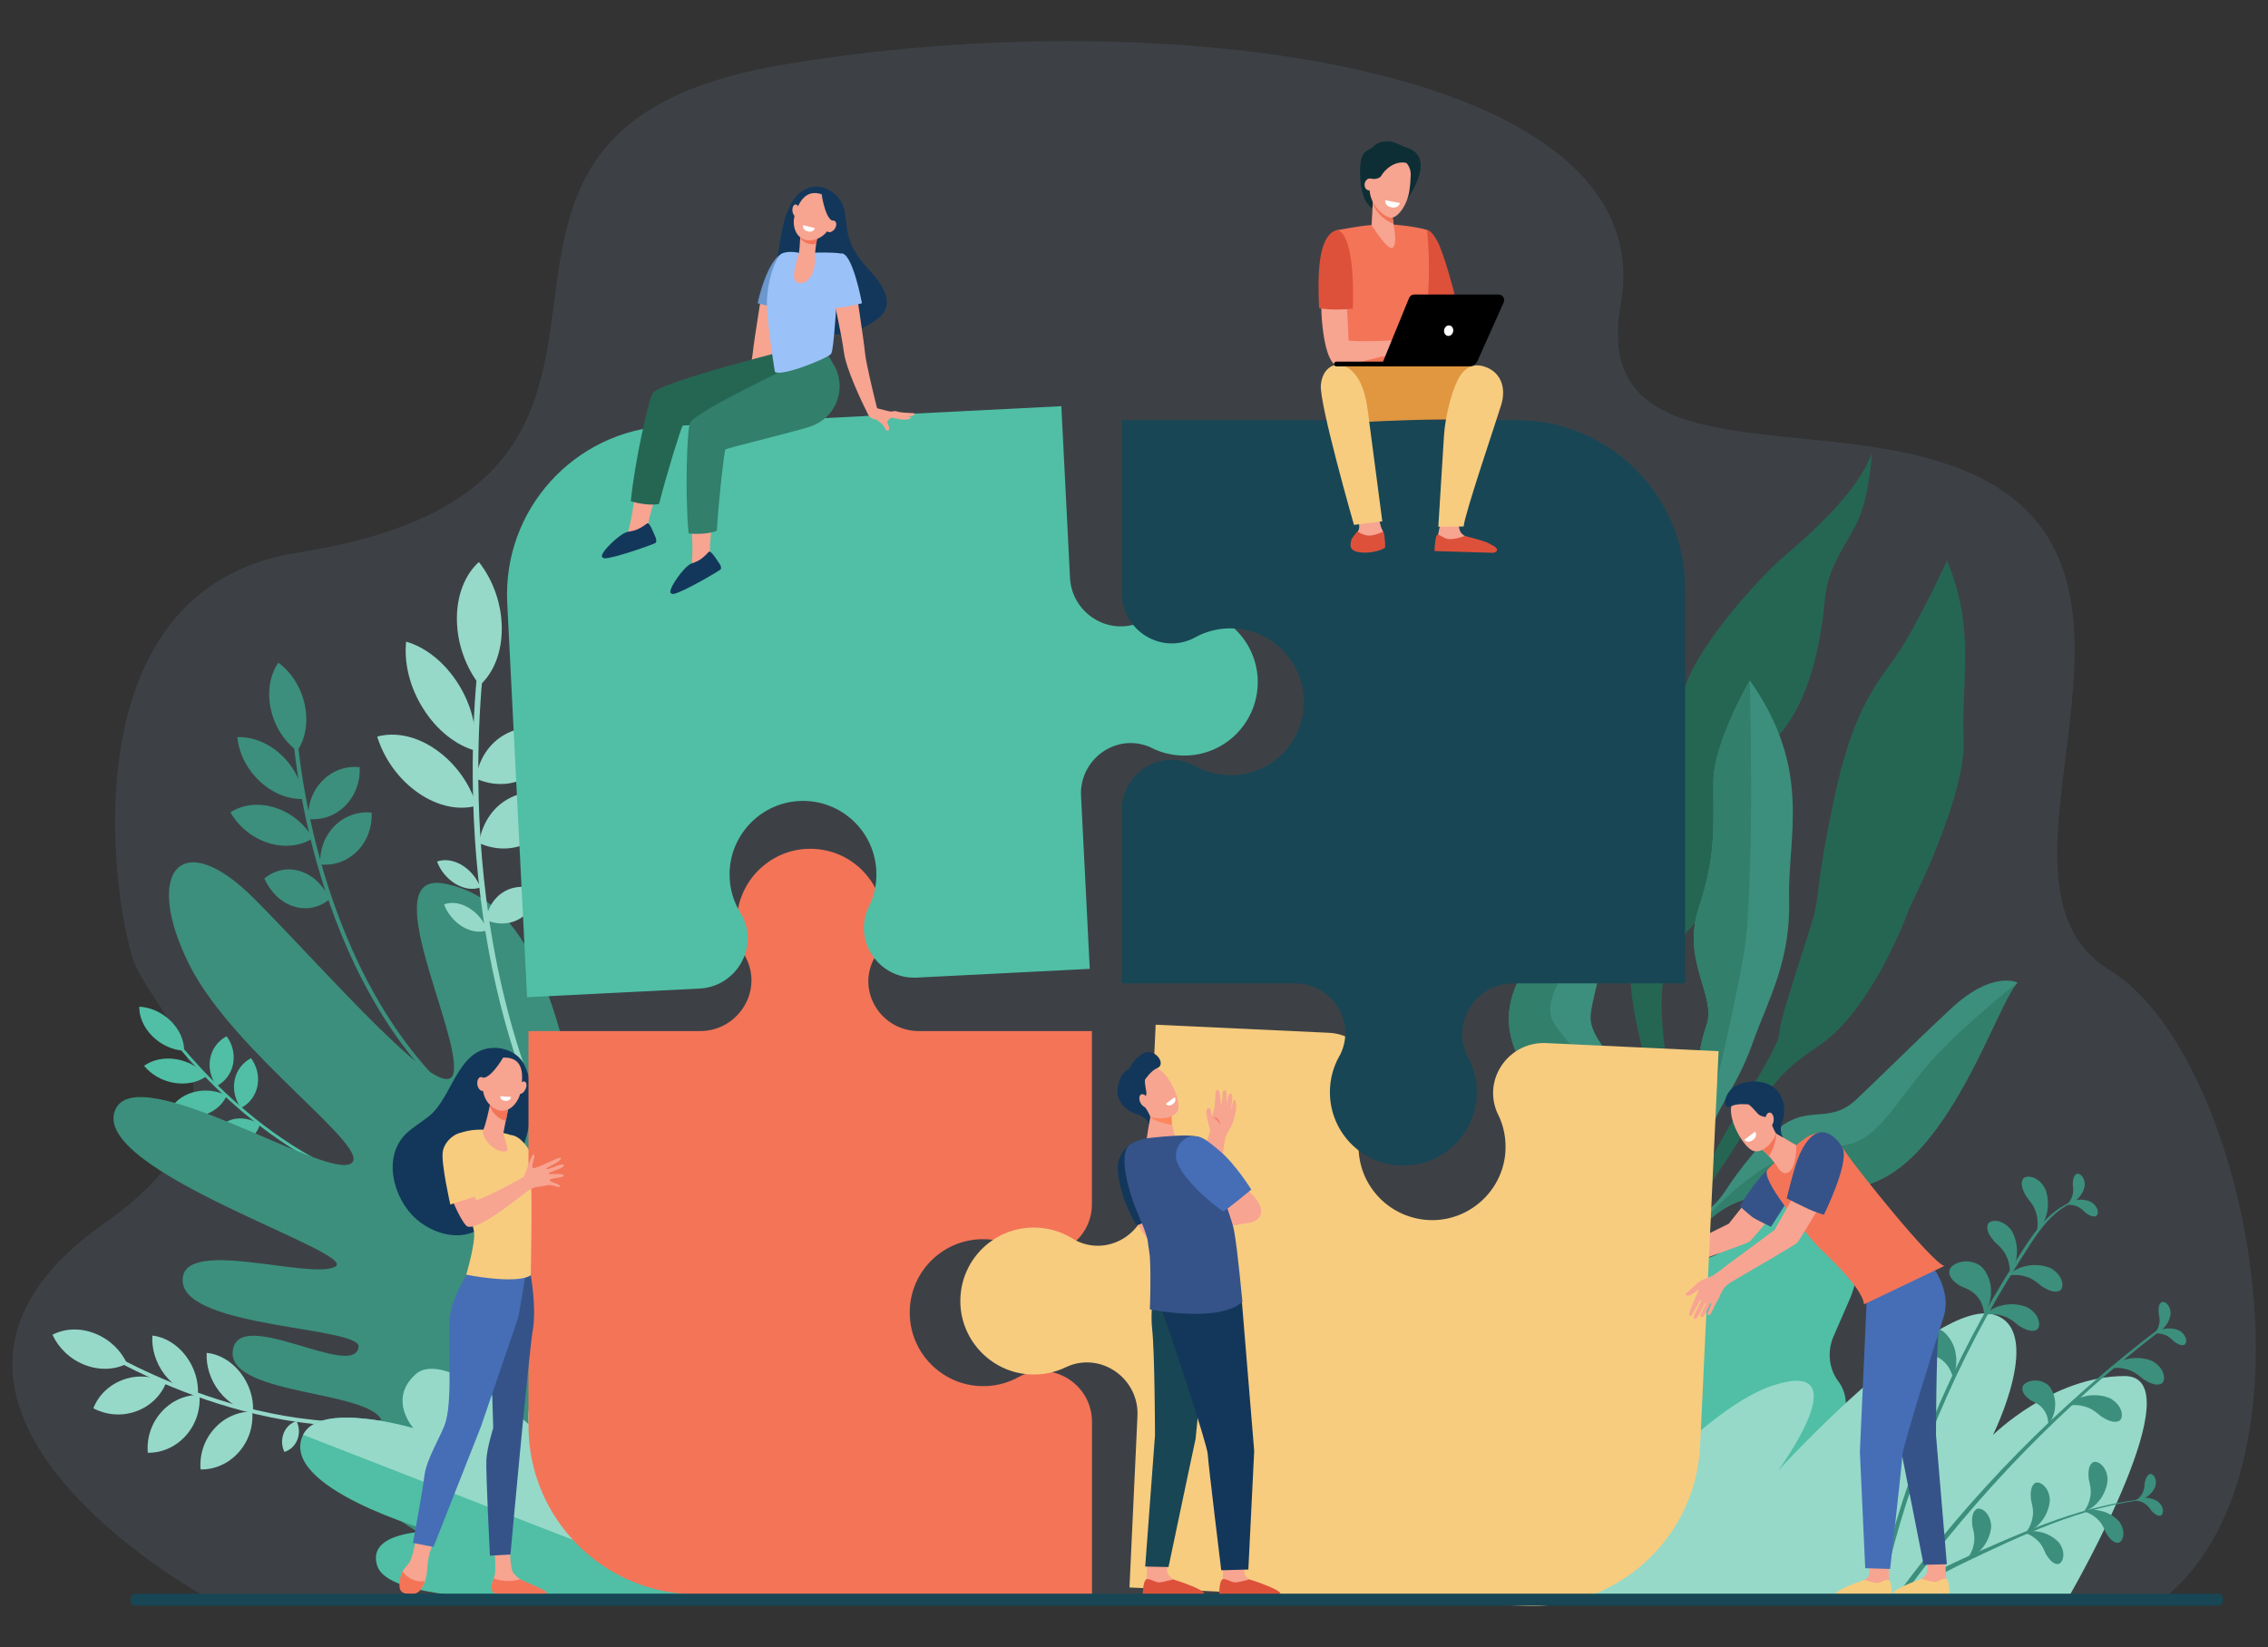 <svg xmlns="http://www.w3.org/2000/svg" xmlns:xlink="http://www.w3.org/1999/xlink" id="Layer_1" x="0px" y="0px" viewBox="0 0 2753 2000" style="enable-background:new 0 0 2753 2000;" xml:space="preserve"><rect x="0" y="0" width="2753" height="2000" fill="#333333" stroke="none"/><style type="text/css">	.st0{opacity:0.1;fill:#9BC1F9;}	.st1{fill:#256653;}	.st2{fill:#3C8F7C;}	.st3{fill:#327F6B;}	.st4{fill:#50BFA5;}	.st5{fill:#96D9C9;}	.st6{fill:#F8A492;}	.st7{fill:#355389;}	.st8{fill:#FE875E;}	.st9{fill:#13375B;}	.st10{fill:#F7CC7F;}	.st11{fill:#F48C7F;}	.st12{fill:#F47458;}	.st13{fill:#184655;}	.st14{fill:#F7A491;}	.st15{fill:#466EB6;}	.st16{fill:#FFFFFF;}	.st17{fill:#DD513A;}	.st18{fill:#E0973F;}	.st19{fill:#0E2E35;}	.st20{fill:#6A97CE;}	.st21{fill:#9BC1F9;}</style><g>	<path class="st0" d="M248.4,1938.2h2381.2c197.4-164.6,95.8-660.1-69.1-760.5c-177.5-108.1,104.3-482-169-603.3  c-178.5-79.2-462.3,7.1-424.2-204.9c52.9-294-565.9-369.3-1021.8-290c-492.9,85.7-42.8,506.9-584.8,591.7  c-278.7,43.6-224.9,417-198.9,494.1c22.6,67.2,172.4,173.8-35.7,320.5C-179.2,1701.1,241.2,1934.2,248.4,1938.2z"></path>	<g>		<g>			<path class="st1" d="M2363.4,680.7c0,0-39,84.9-65.2,120.7c-26.2,35.8-51.2,70.1-72.1,169.6c-20.9,99.5-17.3,109.5-23.1,135.2    c-5.7,25.7-43,129.8-43.2,148.9c-0.2,19.1-75.3,127.8-94.6,178.6c-19.2,50.9-53.3,123.5-51.4,160.5l8.6-2.2    c0,0,7-86.3,66.4-173.4c59.4-87.2,50.9-103.6,118.3-148.4c67.4-44.8,111-168.5,111-168.5s68.6-134.4,65.4-204.2    C2380.3,827.7,2398.5,764.7,2363.4,680.7z"></path>			<path class="st1" d="M2272.1,550.2c0,0-2.3,55.7-20.3,88.9c-18,33.1-33.5,53.2-36.7,89.1c-3.3,35.8-14.6,128.2-64.7,173.3    c-50.1,45.1-56.5,180.2-94.7,221.1c-38.2,40.9-43.2,70.3-36.1,140.4c7,70.1,31,167.3-24.4,294.1l-12.5-31.5    c0,0,39.6-104.3,30-165.4c-9.6-61.1-43-153.4-30.7-197.7s-33.2-52.9-5.9-119.9c27.3-67,16.1-90.2,53.3-148.1    c0,0,3.8-2.7,13.6-51.7c9.8-49,88.7-138.8,125.1-169.4C2204.5,642.6,2256.9,593.5,2272.1,550.2z"></path>			<path class="st2" d="M2124,826.2c0,0-43.5,74.5-44.2,122.5c-0.6,48,4.6,87-17.5,152.7c-22,65.7,21.7,107.2,9.1,143.5    c-12.6,36.3-13.6,79.2-13.2,111.8c0.4,32.6-49.9,140.4-57.5,195c-7.6,54.6,2.1,54.8,2.1,54.8s8.3-72.1,19.9-95.9    c11.6-23.8,46.7-106,54.9-137.8c8.2-31.8,30.5-52.2,49.7-106c19.2-53.8,46.5-99.2,44.4-175.5    C2169.8,1014.9,2200.5,934.3,2124,826.2z"></path>			<path class="st2" d="M2031.9,1556.5c0,0,20.3-94.6,105.9-104.1c85.6-9.4,135.9,7.5,196.4-61.6c60.5-69.1,95.6-178.8,114.9-197.7    c0,0-30.4-15.6-80.9,31.6c-50.5,47.2-86,83.1-115.3,110.6c-29.3,27.5-53,9.6-83.9,27.7c-25.9,15.2-59.4,59.1-74.1,82.1    c-4.8,7.5-10.5,14.3-17,20.3c-5.9,5.5-13,12.2-17.5,17.1c-9.1,9.9-35.2,74.3-35.2,74.3L2031.9,1556.5z"></path>			<path class="st2" d="M2001.7,1539.8c0,0,30.2-115.7,10-172.3c-20.2-56.6-83.5-98.5-80.9-134.1c2.5-35.6,43.2-131.7,10-203.3    c0,0-12.6,63.8-25,78c-12.4,14.2-97.6,71.5-82.5,147.1c15.1,75.6,97.9,93.3,118.3,115.6c20.4,22.3,47.9,22.2,48.1,37    c0.2,14.8,5.5,68.6-3.6,121.8L2001.7,1539.8z"></path>			<path class="st3" d="M2034.7,1462.4l42.4-122.1c0,0,24.9-98.2,39.3-180.1c14.4-81.9,7.6-333.9,7.6-333.9s-43.5,74.5-44.2,122.5    c-0.6,48,4.6,87-17.5,152.7c-22,65.7,21.7,107.2,9.1,143.5c-12.6,36.3-13.6,79.2-13.2,111.8c0.4,32.6-49.9,140.4-57.5,195    c-4.2,29.9-3.1,43.5-1.4,49.6C1992.7,1553.6,2034.7,1462.4,2034.7,1462.4z"></path>			<path class="st3" d="M2243.5,1389.6c-37.8,7.6-71.6,5-116.5,38.4c-44.9,33.4-71.3,69.1-71.3,69.1s-20.2,36.1-28.5,55.1    c-1.2,2.9-1.9,4.6-1.9,4.6l6.6-0.3c0,0,20.3-94.6,105.9-104.1c85.6-9.4,135.9,7.5,196.4-61.6c60.5-69.1,95.6-178.8,114.9-197.7    c0,0-64.3,50.1-104.1,94.3C2305.3,1331.7,2281.3,1382.1,2243.5,1389.6z"></path>			<path class="st3" d="M1915.7,1108.1c-12.4,14.2-97.6,71.5-82.5,147.1c15.1,75.6,97.9,93.3,118.3,115.6    c20.4,22.3,47.9,22.2,48.1,37c0.2,14.8,5.5,68.6-3.6,121.8l2.4,4.4c4.5-20.7,10.7-52.3,12.7-76.3c3.3-38.9-3-55-15.5-86.6    c-12.5-31.5-90.3-95.8-109.8-129.6c-19.5-33.8,37.6-90.2,50.2-117.5c12.7-27.3,4.6-94.1,4.6-94.1S1928.2,1093.9,1915.7,1108.1z"></path>		</g>		<g>			<path class="st4" d="M2117.9,1483.9l13.3-32.2c10.3-23.7,36.8-35,59-25.2l0,0c56.1,24.5,80.5,92.7,54.5,152.3l-19,43.6    c-8.3,19.1-5.4,40.1,5.8,54.9c10.2,13.5,11.9,32.2,4.8,48.4l-10,23c-10.9,24.9-32,43.3-57.1,50.9c-14.7,4.4-27.6,15.4-34.4,31.1    l-14.2,32.5c-15.7,36-55.9,53.2-89.7,38.4l-19.3-8.4c-33.9-14.8-48.6-55.9-32.9-91.9l0,0c25.4-43,23.4-75.1,14.4-96.9    c-13.2-32-13.1-68.9,1.2-101.6l2-4.6c15.1-34.6,44.3-60.4,79-71.5C2090.6,1521.8,2106.6,1509.8,2117.9,1483.9z"></path>			<path class="st5" d="M1878.2,1938.2c27.2-35.3,176.6-224.5,274-256c107.5-34.8,6.2,103.4,6.2,103.4s190.7-208.5,260.7-189.7    c64.1,17.2,0,146.5,0,146.5s72.2-71.6,159.9-71.6c85.3,0-59.6,253.8-67.4,267.4H1878.2z"></path>			<g>				<g>					<path class="st2" d="M2452.9,1528.9c-77.9,121.7-134.8,256.9-167.3,400.5l-5.3-1.4c32.4-140.6,88.9-275.5,166.6-397.1      c18.1-28.2,37.6-61.8,71.4-72.8c0.7-0.2,0.9,0.8,0.3,1C2487.7,1470.7,2469.8,1502.5,2452.9,1528.9z"></path>				</g>				<g>					<path class="st2" d="M2304.4,1934.4c87.1-118.4,192.9-227.8,318.8-323c1.3-0.9,3,1.2,1.7,2.2      c-119.4,91.8-225,200.1-313.8,322.6L2304.4,1934.4z"></path>				</g>				<path class="st2" d="M2460,1453.4c2,2.9,9.7,10.6,11.9,20.7c3,9.6,0.6,21.6,0.4,21.2c-0.6,0.2,8.9-7.8,11.8-20.5     c3.8-12.2,1.1-29.1-3.6-34.7c-8.2-12.7-22.6-14-25.4-7.8C2452.2,1438.4,2456,1446.7,2460,1453.4z"></path>				<path class="st2" d="M2478.7,1562.1c-2.9-2.1-10.4-9.9-20.5-12.3c-9.5-3.2-21.6-1.1-21.2-0.8c-0.2,0.6,7.9-8.7,20.7-11.4     c12.3-3.6,29.2-0.6,34.7,4.3c12.5,8.5,13.5,22.9,7.3,25.5C2493.5,1570.1,2485.3,1566.2,2478.7,1562.1z"></path>				<path class="st2" d="M2450.5,1609.7c-2.9-2.1-10.4-9.9-20.5-12.3c-9.5-3.2-21.6-1.1-21.2-0.8c-0.3,0.6,7.9-8.7,20.7-11.4     c12.3-3.6,29.2-0.6,34.7,4.3c12.5,8.5,13.5,22.9,7.3,25.5C2465.4,1617.8,2457.2,1613.8,2450.5,1609.7z"></path>				<path class="st2" d="M2550.9,1720.1c-2.9-2.1-10.4-9.9-20.5-12.3c-9.5-3.2-21.6-1.1-21.2-0.8c-0.2,0.6,7.9-8.7,20.7-11.4     c12.3-3.6,29.2-0.6,34.7,4.3c12.5,8.5,13.5,22.9,7.3,25.5C2565.7,1728.2,2557.5,1724.3,2550.9,1720.1z"></path>				<path class="st2" d="M2602.1,1674.9c-2.9-2.1-10.5-9.9-20.5-12.3c-9.5-3.2-21.6-1.1-21.2-0.8c-0.3,0.6,7.9-8.7,20.7-11.4     c12.3-3.6,29.2-0.6,34.7,4.3c12.5,8.5,13.5,22.9,7.3,25.5C2617,1683,2608.8,1679.1,2602.1,1674.9z"></path>				<path class="st2" d="M2420.7,1507.3c2.4,2.6,11.2,9,15.1,18.6c4.5,9,4,21.2,3.7,20.8c-0.5,0.3,7.5-9.1,8.5-22.1     c1.9-12.7-3.5-29-9-33.7c-10.1-11.2-24.5-10.2-26.3-3.7C2410.6,1493.7,2415.6,1501.3,2420.7,1507.3z"></path>				<path class="st2" d="M2379.3,1561.3c3.5,1.8,15.6,5.2,21.8,14.3c6.9,8.1,7.8,21.9,7.3,21.7c-0.7,0.6,8.7-13.4,8.3-28.3     c0.9-14.9-8-30.8-15.8-33.8c-14.5-8.2-33-0.9-34.5,7.2C2364.6,1550.4,2372.1,1556.8,2379.3,1561.3z"></path>				<path class="st2" d="M2335.8,1643.1c3.7,1.2,16.3,2.5,23.9,10.4c8.2,6.8,11.4,20.3,10.9,20.1c-0.5,0.7,6.3-14.6,3.4-29.3     c-1.7-14.9-13.1-29-21.3-30.6c-15.6-5.6-32.6,4.7-32.8,12.8C2319.5,1634.8,2327.9,1639.8,2335.8,1643.1z"></path>				<path class="st2" d="M2464.6,1700c2.7,1.7,12.4,5.1,16.9,12.9c5.2,7,5.1,18.3,4.7,18c-0.6,0.4,7.8-10.4,8.3-22.5     c1.5-12.1-4.8-25.5-10.9-28.4c-11.3-7.5-26.8-2.6-28.5,3.9C2453.3,1690.4,2459,1695.9,2464.6,1700z"></path>				<path class="st2" d="M2531.7,1472.6c-1.6-1.3-5.7-6.3-11.6-8.2c-5.5-2.3-12.7-1.6-12.5-1.4c-0.2,0.3,5.1-4.8,12.8-5.9     c7.4-1.6,17.3,0.9,20.3,4.1c7,5.6,7,14.1,3.2,15.4C2540.1,1478,2535.4,1475.3,2531.7,1472.6z"></path>				<path class="st2" d="M2516,1437.8c0.1,2.1,1.5,8.4-0.6,14.2c-1.5,5.8-6.5,11-6.5,10.7c-0.4-0.1,6.9-1.1,12.4-6.5     c5.8-4.9,9.8-14.2,9.2-18.6c-0.1-9-6.9-14.2-10.3-12C2516.9,1427.8,2516.1,1433.2,2516,1437.8z"></path>				<path class="st2" d="M2639,1628.9c-1.6-1.3-5.7-6.3-11.6-8.2c-5.5-2.3-12.7-1.6-12.5-1.4c-0.2,0.3,5.1-4.8,12.8-5.9     c7.4-1.6,17.3,0.9,20.3,4.1c7,5.6,7,14.1,3.2,15.4C2647.5,1634.4,2642.8,1631.7,2639,1628.9z"></path>				<path class="st2" d="M2620.2,1593.9c0.2,2.1,2.2,8.3,0.6,14.2c-1,5.9-5.6,11.5-5.6,11.2c-0.4,0,6.8-1.6,11.8-7.5     c5.4-5.4,8.6-15,7.6-19.3c-0.8-8.9-8-13.5-11.2-11.1C2620.2,1583.8,2619.9,1589.2,2620.2,1593.9z"></path>			</g>			<g>				<g>					<path class="st2" d="M2607.1,1820.4c-79.6,8.7-153.7,43.8-225,78.1c-48.1,23.1-45.7,29.7-55.5,33.1c-1.6,0.6-3.2-1.2-2.4-2.7      c3.8-7.5,13.7-12.5,20.5-16.8c8-5,16.4-9.4,24.9-13.5c18.2-8.8,36.8-16.7,55.3-24.8c37.7-16.4,75.9-31.7,115.7-42.2      c21.8-5.7,44-9.8,66.5-11.9C2607.5,1819.7,2607.5,1820.3,2607.1,1820.4L2607.1,1820.4z"></path>				</g>				<path class="st2" d="M2535.4,1795.7c0.5,3.3,3.9,12.7,1.8,22.1c-1.2,9.2-8,18.3-8,17.9c-0.6,0,10.5-3,18-12.5     c8-8.7,12.5-24,10.7-30.5c-1.9-13.9-13.4-20.6-18.2-16.6C2534.8,1780,2534.7,1788.5,2535.4,1795.7z"></path>				<path class="st2" d="M2465.3,1820.8c0.5,3.3,3.9,12.7,1.8,22.1c-1.2,9.2-8,18.3-8,17.9c-0.6,0,10.5-3,18-12.5     c8-8.7,12.5-24,10.7-30.5c-1.9-13.9-13.4-20.6-18.2-16.6C2464.7,1805.1,2464.6,1813.6,2465.3,1820.8z"></path>				<path class="st2" d="M2394.1,1852.5c0.5,3.3,3.9,12.7,1.8,22.1c-1.2,9.2-8,18.3-8,17.9c-0.6,0,10.5-3,18-12.5     c8-8.7,12.5-24,10.7-30.5c-1.9-13.9-13.4-20.6-18.2-16.6C2393.5,1836.9,2393.3,1845.3,2394.1,1852.5z"></path>				<path class="st2" d="M2556.3,1861.2c-1.4-2.7-4.2-11.6-11-17.3c-6.1-6.1-16.1-9.1-15.9-8.7c-0.4,0.3,9.4-3.7,20.2-0.8     c10.8,1.9,22.6,10.7,24.9,16.5c6.3,11.3,1.6,22.7-4.2,22.4C2564.6,1873,2559.8,1866.9,2556.3,1861.2z"></path>				<path class="st2" d="M2483.4,1887c-1.4-2.7-4.2-11.6-11-17.3c-6.1-6.1-16.1-9.1-15.9-8.7c-0.4,0.3,9.4-3.7,20.2-0.8     c10.8,1.9,22.6,10.7,24.9,16.5c6.3,11.3,1.6,22.7-4.2,22.4C2491.7,1898.9,2486.9,1892.7,2483.4,1887z"></path>				<path class="st2" d="M2611.8,1834.6c-1.3-1.5-4.2-6.7-9.2-9.4c-4.6-3-11.3-3.6-11.1-3.4c-0.2,0.3,5.4-3.5,12.6-3.2     c7-0.2,15.6,3.7,17.8,7.1c5.5,6.2,4,14,0.3,14.6C2618.6,1841,2614.8,1837.7,2611.8,1834.6z"></path>				<path class="st2" d="M2603.4,1800.3c-0.3,1.9-0.1,7.9-2.9,12.8c-2.3,5-7.8,9-7.7,8.7c-0.3-0.1,6.5,0.2,12.4-3.9     c6.1-3.5,11.3-11.3,11.5-15.4c1.4-8.2-3.9-14.1-7.3-12.6C2605.9,1791.4,2604.3,1796.1,2603.4,1800.3z"></path>			</g>		</g>	</g>	<g>		<g>			<path class="st2" d="M554.4,1333.9c-93.5-83.4-141.6-203.1-165.4-288.8C363.1,952,359.3,877.7,359.3,877l-5.1-0.3    c0,0.7,3.8,75.6,29.9,169.3c24.1,86.6,72.7,207.5,167.3,291.9L554.4,1333.9z"></path>		</g>		<g>			<path class="st2" d="M369.9,855.5c4.6,21.4,0.8,41.7-9.1,56.3c-15.4-11.3-27.5-29.5-32.1-50.9c-4.6-21.4-0.8-41.7,9.1-56.3    C353.2,815.9,365.3,834,369.9,855.5z"></path>		</g>		<g>			<path class="st2" d="M341.3,916.5c16.1,15,25.5,34.7,27.3,53.6c-17.7,0.8-37.1-6.4-53.2-21.4c-16.1-15-25.5-34.7-27.3-53.6    C305.7,894.3,325.2,901.5,341.3,916.5z"></path>		</g>		<g>			<path class="st2" d="M333.7,980.6c20,6.3,36.4,20.2,46.1,37.2c-14.5,9.3-34,12-54,5.7c-20-6.3-36.4-20.2-46.1-37.2    C294.2,977,313.7,974.3,333.7,980.6z"></path>		</g>		<g>			<path class="st2" d="M364.5,1057.8c15.9,5,28.5,17.8,35.7,33.9c-12,10.1-27.8,13.9-43.6,8.9c-15.9-5-28.5-17.8-35.7-33.9    C332.9,1056.6,348.7,1052.8,364.5,1057.8z"></path>		</g>		<g>			<path class="st2" d="M391.6,947.7c12.5-12.6,29-17.9,45-16.2c0.9,16.9-5,34.1-17.4,46.7c-12.5,12.6-29,17.9-45,16.2    C373.3,977.4,379.1,960.2,391.6,947.7z"></path>		</g>		<g>			<path class="st2" d="M406.1,1002.9c12.5-12.6,29-17.9,45-16.2c0.9,16.9-5,34.1-17.4,46.7c-12.5,12.6-29,17.9-45,16.2    C387.8,1032.7,393.6,1015.5,406.1,1002.9z"></path>		</g>	</g>	<g>		<g>			<path class="st4" d="M498.1,1447c-86.3-12.6-160.2-63.7-207-104.4c-50.8-44.2-81.5-85.9-81.8-86.3l-3.1,1.8    c0.3,0.4,31.2,42.5,82.3,86.9c47.2,41.1,121.9,92.8,209.3,105.5L498.1,1447z"></path>		</g>		<g>			<path class="st4" d="M207.2,1239.6c10.9,10.7,16.4,23.9,16.3,36.2c-13.3-0.7-27.3-6.6-38.2-17.3c-10.9-10.7-16.4-23.9-16.3-36.2    C182.3,1223,196.3,1228.9,207.2,1239.6z"></path>		</g>		<g>			<path class="st4" d="M214,1286.1c15.1,2.5,28.1,10.4,36.5,20.7c-10,7.3-24,10.5-39.1,8c-15.1-2.5-28.1-10.4-36.5-20.7    C184.8,1286.9,198.9,1283.6,214,1286.1z"></path>		</g>		<g>			<path class="st4" d="M234.2,1326.3c14-4,28.9-2.2,41.1,3.9c-4.9,11-15.1,20-29.2,24.1c-14,4-28.9,2.2-41.1-3.9    C209.9,1339.3,220.2,1330.3,234.2,1326.3z"></path>		</g>		<g>			<path class="st4" d="M281.7,1359.3c11.1-3.2,23.4-0.6,33.8,6c-3.1,10.5-10.8,18.7-21.9,21.9c-11.1,3.2-23.4,0.6-33.8-6    C262.9,1370.7,270.6,1362.5,281.7,1359.3z"></path>		</g>		<g>			<path class="st4" d="M255.2,1284.9c2.4-12.1,10-21.5,19.9-26.7c7,9.5,10.2,21.7,7.8,33.8c-2.4,12.1-10,21.5-19.9,26.7    C256,1309.2,252.8,1297,255.2,1284.9z"></path>		</g>		<g>			<path class="st4" d="M284.8,1311.5c2.4-12.1,10-21.5,19.9-26.7c7,9.5,10.2,21.7,7.8,33.8c-2.4,12.1-10,21.5-19.9,26.7    C285.6,1335.8,282.4,1323.6,284.8,1311.5z"></path>		</g>	</g>	<g>		<g>			<path class="st5" d="M550.1,1705.4c-99.6,37.8-209.2,17.8-283.6-5.6c-80.8-25.4-138.7-60.3-139.3-60.6l-2.2,4.2    c0.6,0.4,58.9,35.5,140.3,61.1c75.2,23.7,185.9,43.8,286.7,5.5L550.1,1705.4z"></path>		</g>		<g>			<path class="st5" d="M114.9,1619c18.1,7,32,20.7,39.3,36.7c-14.6,7.5-33.1,8.6-51.2,1.6c-18.1-7-32-20.7-39.3-36.7    C78.3,1613.1,96.8,1611.9,114.9,1619z"></path>		</g>		<g>			<path class="st5" d="M150.2,1675c17.6-6.2,36.2-4.2,51.4,3.9c-6.2,15.6-19.2,28.7-36.9,34.9c-17.6,6.2-36.2,4.2-51.4-3.9    C119.5,1694.2,132.5,1681.2,150.2,1675z"></path>		</g>		<g>			<path class="st5" d="M196,1714.4c12.5-14,29.5-21,46.1-20.7c1.5,17.3-4,35.4-16.6,49.5c-12.5,14-29.5,21-46.1,20.7    C177.9,1746.5,183.4,1728.4,196,1714.4z"></path>		</g>		<g>			<path class="st5" d="M260.1,1734.7c12.5-14,29.5-21,46.1-20.7c1.5,17.3-4,35.4-16.6,49.5c-12.5,14-29.5,21-46.1,20.7    C242,1766.9,247.5,1748.7,260.1,1734.7z"></path>		</g>		<g>			<path class="st5" d="M199.8,1669c-11-14.4-15.9-31.7-14.8-47.4c14.5,1.7,29.4,10.1,40.4,24.5c11,14.4,15.9,31.7,14.8,47.4    C225.6,1691.8,210.8,1683.3,199.8,1669z"></path>		</g>		<g>			<path class="st5" d="M266.4,1689.8c-11.2-14.2-16.4-31.4-15.5-47.2c14.5,1.4,29.5,9.6,40.7,23.8c11.2,14.2,16.4,31.4,15.5,47.2    C292.5,1712.2,277.6,1704,266.4,1689.8z"></path>		</g>		<g>			<path class="st5" d="M344.3,1740.3c2.9-7.5,8.8-12.7,15.7-14.8c3.3,6.9,3.9,15.1,0.9,22.6c-2.9,7.5-8.8,12.7-15.7,14.8    C341.9,1755.9,341.4,1747.7,344.3,1740.3z"></path>		</g>	</g>	<path class="st2" d="M763.8,1930.9c0,0,126.9-501.8,84.8-552.2c-58.1-69.7-106.1,161.5-110.8,141.8  c-44.4-185.4-56.3-422.7-199.7-447.8c-81.5-14.3,18.8,176.4,12.8,228c-6,51.6-152.9-119.7-242.2-209.4  c-89.3-89.7-135.3-32.9-79,79.9c54.5,109.1,230.9,228.3,194.6,242.4s-257.1-126.7-284.2-66.5c-33.1,73.8,298,174.3,266.8,190.9  c-31.2,16.6-189.5-38-185.1,18.4c4.3,56.5,217.1,54.4,213.5,79.2c-5.9,40.2-146.6-50.8-152.8,4.8c-6.3,56.9,185.1,46.5,181.8,90.9  c-1.9,25.5-43-13-49,22.4c-13.8,80.6,238.6,178.7,238.6,178.7L763.8,1930.9z"></path>	<g>		<path class="st4" d="M860.5,1933.9c0,0-120.7-185.1-178.8-220.1c-61.9-37.2-14.8,74.3-14.8,74.3s-126.5-150.5-161.7-120   c-35.2,30.6-3.2,66-3.2,66s-113.6-33.7-134,8c-31.4,64.1,155.6,117.2,155.6,117.2s-80.3-0.8-65.5,42.4   C480.4,1967,860.5,1933.9,860.5,1933.9z"></path>		<path class="st5" d="M368,1742.2c20.4-41.7,134-8,134-8s-31.9-35.4,3.2-66c35.2-30.6,136.4,61,136.4,61s-10.6-75.5,65.6-9   c54.4,47.5,153.3,213.8,153.3,213.8L368,1742.2z"></path>	</g>	<g>		<g>			<g>				<path class="st5" d="M714,1469.1l5.4-3.7c-98.3-148.9-128.3-325.7-136.2-447.7c-8.5-132.5,6.4-230.9,6.6-231.9l-6.7-2     c-0.2,1-15.2,100.1-6.7,233.4C584.3,1140.3,614.6,1318.6,714,1469.1z"></path>			</g>			<g>				<path class="st5" d="M609.1,762.6c0.2,29.9-10.2,54.6-26.7,69.5c-16.8-21.4-27.6-50.3-27.8-80.2c-0.2-29.9,10.2-54.6,26.7-69.5     C598.2,703.8,608.9,732.7,609.1,762.6z"></path>			</g>			<g>				<path class="st5" d="M555.9,829.8c16.8,26.4,23.6,56.1,20.9,81.6c-23-6.5-46.2-24.2-62.9-50.7c-16.8-26.4-23.6-56.1-20.9-81.6     C516,785.7,539.1,803.4,555.9,829.8z"></path>			</g>			<g>				<path class="st5" d="M529,910.1c24.1,16.8,41.6,42,49.6,68.2c-21.2,5.9-47,1.1-71.1-15.7c-24.1-16.8-41.6-42-49.6-68.2     C479.1,888.5,504.9,893.3,529,910.1z"></path>			</g>			<g>				<path class="st5" d="M560.5,1050.3c10.5,6.3,18.5,16.3,22.6,27.2c-8.6,3.2-19.5,2-30-4.2c-10.5-6.3-18.5-16.3-22.6-27.2     C539.1,1042.9,550,1044.1,560.5,1050.3z"></path>			</g>			<g>				<path class="st5" d="M569,1102.3c10.5,6.3,18.5,16.3,22.6,27.2c-8.6,3.2-19.5,2-30-4.2c-10.5-6.3-18.5-16.3-22.6-27.2     C547.7,1094.8,558.5,1096,569,1102.3z"></path>			</g>			<g>				<path class="st5" d="M612.5,892c19.4-11,42.2-10.9,62.3-1.8c-3.4,22.4-15.5,42.3-34.9,53.3c-19.4,11-42.2,10.9-62.3,1.8     C580.9,922.9,593,903,612.5,892z"></path>			</g>			<g>				<path class="st5" d="M616.3,970.3c19.4-11,42.2-10.9,62.3-1.8c-3.4,22.4-15.5,42.3-34.9,53.3c-19.4,11-42.2,10.9-62.3,1.8     C584.8,1001.2,596.9,981.3,616.3,970.3z"></path>			</g>			<g>				<path class="st5" d="M612.5,1082.3c12.6-7.2,27.4-7.1,40.6-1.2c-2.2,14.6-10.1,27.5-22.7,34.7c-12.6,7.2-27.4,7.1-40.6,1.2     C591.9,1102.4,599.8,1089.4,612.5,1082.3z"></path>			</g>		</g>	</g>	<g>		<path class="st6" d="M1999.7,1523.8c11.4,1.9,10.7,3.7,12.2,3.9c1.7,0.2,22.4-10.1,22.4-10.1s61-30.1,64.2-31.8l44-55.4l33.9,15.6   c0,0-49.5,58.9-52.6,61.5c-3.1,2.6-90.6,33.3-98.2,36.2c0,0-7.7,7-12.6,11.2c-5,4.2-11.6,5.9-13.2,6.9c-0.2,0.1-5.7,3-13.4,4.7   c-6.7,1.4-1.1-3.1-1.1-3.1s11.8-5,11.2-5.9c-0.4-0.7-6.7,2.4-14.1,4.1c-1.9,0.4-3.8,0.9-5.5,1.2c-4.5,1-6.5-1.6-2-3.4   c1.6-0.6,4.3-1.6,6.3-2c2.2-0.5,4-1.6,5.8-2.3c3.5-1.3,6.1-2.3,6-2.4c-0.2-0.2,0.3-0.9-1.7-0.5c-2.4,0.5-7.3,2.7-11,3.1   c-2.1,0.2-6.3,1-6.3,1s-7.6,0.7-7.6-0.3c-0.1-2.3,4.5-3.6,7.4-3.6c1.8-0.9,6.3-1.6,6.3-1.6s8.8-3.5,8.3-4.8   c-0.2-0.5-5.5,0.3-11.2,0.7c-6,0.4-10.3,0.4-10.6-0.7c-0.5-1.8,4.2-2.5,4.2-2.5s4.2-0.6,5.6-0.9c1.6-0.4,6.3-1.8,6.3-1.8   s16.1-5.9,15.6-7.1c-0.6-1.2-3.2-3.7-4.4-3.7c-1.1,0-3.2,1.1-4.3,1.1c-1.1,0-3.6-0.2-3.8-1.6c-0.2-1.4,6.1-4.4,6.1-4.4   S1996.4,1523.3,1999.7,1523.8z"></path>		<path class="st7" d="M2111.9,1464.7c0,0,11,10,15.5,13.3c3.8,2.7,22.3,11.6,22.3,11.6s18.4-28.2,26.5-42.3   c9.8-17.2,16.5-42.7,14.2-43.3c-6.5-1.9-15.4-3.1-23.6,0.7C2138.3,1417.6,2111.9,1464.7,2111.9,1464.7z"></path>		<path class="st8" d="M2010.4,1538.5c-4.9,0.8-9.9-0.2-12-4.6C1997.8,1539.2,2005.9,1541.8,2010.4,1538.5z"></path>	</g>	<path class="st9" d="M645.5,1340.8c0.7-16.4-1.7-32.6-9-47.9c-6.3-13.1-21.9-20.6-36.1-20.6c-45.1-0.1-50.8,59.8-79.5,82.8  c-8.8,7.1-18.6,12.8-26.9,20.4c-30.6,28.1-16.8,80.1,11.3,104.7c19.5,17.1,50.2,26.8,74.3,13.4c12.6-7,22.1-18.6,28.9-31.3  c9.6-18,15.9-38.8,22.7-58C638.5,1383.9,644.6,1362.6,645.5,1340.8z"></path>	<path class="st10" d="M652.9,1420.3c-14.1-42.7-32.7-42.1-32.7-42.1l15,91c8.7-2.4,20-7.7,28.7-10.1  C661,1445.6,656.3,1430.8,652.9,1420.3z"></path>	<path class="st11" d="M724,1566l-51.5-39.3c0,0-5.2-36.6-12.1-69.2c-8.7,2.5-16.5,9.3-25.2,11.6l13.1,72.8l67.5,34.8l19.1,24.5  l4.3-25.1L724,1566z"></path>	<path class="st12" d="M1193.3,1504.6c16,0,31,4.2,44,11.6c1.6,0.9,3.4,1.8,5.3,2.6c39.6,16.2,82.8-13.8,82.8-56.6v-210.3h-210.3  c-42.8,0-72.9-43.3-56.6-82.8c0.8-1.9,1.6-3.7,2.6-5.3c7.4-13,11.6-28,11.6-44c0-50.7-42.2-91.5-93.4-89.1  c-46.3,2.1-83.6,40.2-84.9,86.5c-0.5,16.5,3.6,32,10.9,45.4c0.9,1.7,1.8,3.5,2.5,5.4c16.1,40.2-14.5,83.9-57.8,83.9H641.5v479.3  c0,113.1,91.6,204.7,204.7,204.7h479.3v-209.6c0-43-43.4-73.3-83.2-57.1c-1.9,0.8-3.7,1.6-5.3,2.5c-14.2,8-30.8,12.2-48.4,11.2  c-45.4-2.4-82.1-39.3-84.2-84.7C1101.8,1546.9,1142.6,1504.6,1193.3,1504.6z"></path>	<path class="st10" d="M1649.2,1388c0.7-16,5.7-30.8,13.6-43.4c1-1.6,1.9-3.3,2.8-5.2c18.1-38.8-10-83.4-52.7-85.4l-210.1-9.8  l-9.8,210.1c-2,42.7-46.6,70.8-85.4,52.7c-1.9-0.9-3.6-1.8-5.2-2.8c-12.6-8-27.4-12.9-43.4-13.6c-50.6-2.4-93.3,37.9-93.3,89.2  c0,46.4,36.2,85.4,82.5,88.9c16.4,1.2,32.1-2.1,45.9-8.8c1.7-0.8,3.6-1.6,5.5-2.3c40.9-14.2,83.1,18.4,81.1,61.6l-9.7,208.3  l478.7,22.4c112.9,5.3,208.8-82,214-194.9l22.4-478.7l-209.4-9.8c-42.9-2-75.2,40-60.9,80.5c0.7,1.9,1.4,3.8,2.3,5.4  c7.3,14.5,10.7,31.3,9,48.9c-4.5,45.2-43.1,80.2-88.6,80.2C1687.1,1481.3,1646.8,1438.6,1649.2,1388z"></path>	<path class="st4" d="M1063.7,1057.2c0.8,16-2.6,31.2-9.4,44.5c-0.8,1.7-1.6,3.5-2.3,5.4c-14.2,40.3,18,82,60.7,79.9l210.1-10.6  l-10.6-210.1c-2.1-42.7,39.6-74.9,79.9-60.7c1.9,0.7,3.8,1.4,5.4,2.3c13.3,6.7,28.5,10.2,44.5,9.4c50.6-2.5,89.2-46.8,84.3-97.8  c-4.5-46.1-44.3-81.5-90.7-80.5c-16.5,0.4-31.8,5.2-44.8,13.2c-1.6,1-3.4,1.9-5.3,2.8c-39.3,18.1-84.5-10.2-86.7-53.5l-10.5-208.3  l-478.7,24.1C696.9,523.1,610,619.2,615.7,732.1l24.1,478.7l209.4-10.5c42.9-2.2,71-47.1,52.8-86c-0.9-1.9-1.8-3.6-2.8-5.2  c-8.7-13.8-13.7-30.1-13.6-47.8c0.1-45.5,35.1-84,80.4-88.4C1016.9,967.9,1061.2,1006.5,1063.7,1057.2z"></path>	<path class="st13" d="M1493.7,941.2c-16,0-31-4.2-44-11.6c-1.6-0.9-3.4-1.8-5.3-2.6c-39.6-16.2-82.8,13.8-82.8,56.6V1194h210.3  c42.8,0,72.9,43.3,56.6,82.8c-0.8,1.9-1.6,3.7-2.6,5.3c-7.4,13-11.6,28-11.6,44c0,50.7,42.2,91.5,93.4,89.1  c46.3-2.1,83.6-40.2,84.9-86.5c0.5-16.5-3.6-32-10.9-45.4c-0.9-1.7-1.8-3.5-2.5-5.4c-16.1-40.2,14.5-83.9,57.8-83.9h208.5V714.8  c0-113.1-91.6-204.7-204.7-204.7h-479.3v209.6c0,43,43.4,73.3,83.2,57.1c1.9-0.8,3.7-1.6,5.3-2.5c14.2-8,30.8-12.2,48.4-11.2  c45.4,2.4,82.1,39.3,84.2,84.7C1585.2,898.9,1544.4,941.2,1493.7,941.2z"></path>	<path class="st14" d="M504.6,1869.3c0,0-3.2,22.1-8.6,29.2c-1.8,2.4-5.2,5.4-7.4,9.7c-3.4,6.7-1.5,16.7,1,22.3  c1.3,2.8-0.1,2.8,2.9,3.7c8.7,2.7,18-1.8,21.8-10.2c2.1-4.7,3.9-10.9,4.3-18.8c0.9-20,7.2-30.2,7.2-30.2L504.6,1869.3z"></path>	<path class="st14" d="M600.2,1879.4c0,0,2,24.9,0.4,33c-0.9,4.3-5.6,13.3-3.4,17.3c2.2,4.1,4.7,5.1,4.7,5.1l56.4,0.9  c3.1,0.1,1-1.9-1.4-3.8c-4.1-3-7.3-5-20.3-11.2c-0.8-0.4-3.9-2.4-5-3.1c-2.8-1.7-5.6-4.4-8.1-7.1c-4.1-4.5-4.4-26.4-4.4-26.4  L600.2,1879.4z"></path>	<path class="st7" d="M644.3,1548.4c0,0,7.1,40.4,2.4,66.9c-4.7,26.5-27.1,272.2-27.1,272.2l-24.9,1.4c0,0-5.2-102.6-4.3-116.9  c0.9-14.3,8.3-38.2,8.3-38.2l-2.5-82.9l31.4-108.8L644.3,1548.4z"></path>	<path class="st15" d="M571.1,1539.9c0,0-19.6,29.6-24.3,54c-4.7,24.5,3.4,99.7-5.6,131.7c-4.9,17.4-23.3,44.2-26.1,66.6  c-2.8,22.4-13.8,81.2-13.8,81.2l24.9,4.9l57.8-146.7l45.3-132.6l11.6-68.3L571.1,1539.9z"></path>	<path class="st10" d="M587,1371.7c0,0-25.9-1.7-36.2,9.6s22.8,99.9,24.6,114.2c1.9,14.3-9.5,52.2-9.5,52.2s60.9,12.3,78.4,0.7  c0,0,1.9-102.6,0-112.8c-1.9-10.2-17.4-51.7-21.2-55.7C619.4,1375.8,587,1371.7,587,1371.7z"></path>	<path class="st14" d="M595.6,1337c0,0-0.1,0.8-0.4,2.1c-1.2,6.3-5.6,27-8.6,32.7c-3.6,6.9,12.5,28.9,27.9,26.2  c4.6-0.8-3.9-20.2-3.5-22.2c0.8-3.9,1.8-9.3,2.9-14.8c0.6-3.1,1.2-6.2,1.8-9.2c1.7-8.4,3-15.3,3-15.3L595.6,1337z"></path>	<path class="st12" d="M595.3,1339c0.2-1.3,0.4-2.1,0.4-2.1l23.2-0.6c0,0-1.4,6.9-3,15.3c-0.6,2.9-1.2,6.1-1.8,9.2  c-3.6-0.5-7.3-2.3-11.1-5.6c-4.1-3.6-6.8-7.9-8.4-12.5C594.8,1341.3,595.1,1340,595.3,1339z"></path>	<path class="st14" d="M611.2,1284.1c0,0-10.9-1.3-17.8,7.6c-6.9,8.9-14.2,36.4,2.8,51.3c17,14.9,33.9-2,36.3-19.9  C635.1,1305.2,636.1,1283.5,611.2,1284.1z"></path>	<path class="st14" d="M637.6,1322.9c-2,4-5.4,6.2-7.6,4.9c-2.2-1.3-2.3-5.5-0.3-9.4c2-4,5.4-6.2,7.6-4.9  C639.5,1314.7,639.7,1318.9,637.6,1322.9z"></path>	<path class="st9" d="M612.5,1281.2c0,0-14.6,26.1-25.1,27.3c-10.5,1.2-11.8,15.1-11.8,15.1s3.7-32,14.1-38.2  C600,1279.3,612.5,1281.2,612.5,1281.2z"></path>	<path class="st12" d="M515.9,1919.6c-13.6,2.5-22.6-5.5-27.3-11.4c-3.4,6.7-5.1,16.8-2.6,22.3c2.2,4.9,8.8,4.7,13.9,4.9  c5.4,0.2,9.6-2.8,12.3-7.6C513.5,1925.7,514.8,1922.9,515.9,1919.6z"></path>	<path class="st12" d="M631.4,1917.7c-14.9,3.8-26,1.2-32.1-1.3c-1.6,4.5-3.7,10.2-2.6,13.5c1.4,4,3.3,4.9,5,5  c13.6,0.4,49.9,0.8,60.3,1c1.5,0,2.3-1.7,1.3-2.8C660.9,1929.9,632.6,1918.3,631.4,1917.7z"></path>	<path class="st14" d="M590.2,1315.1c0.8,4.6-0.9,8.9-3.8,9.5c-3,0.6-6-2.7-6.9-7.3c-0.8-4.6,0.9-8.9,3.8-9.5  C586.2,1307.2,589.3,1310.4,590.2,1315.1z"></path>	<path class="st16" d="M607.2,1331.2l13.2,0.6c0,0-0.5,5-6.3,4.9C607,1336.5,607.2,1331.2,607.2,1331.2z"></path>	<g>		<path class="st17" d="M1732.2,279.2c1.6,0.1,6.1,1.6,12.7,14c8.4,15.9,20.7,63.9,20.7,63.9l-36.7,13.7l-4.7-10l-7.8-77.1   C1716.4,283.6,1731.7,279.2,1732.2,279.2z"></path>		<path class="st12" d="M1683.7,272.3c10.5,0,36.4,3.1,48.5,6.9c0,0,8.8,76-8,133.8c-3.8,12.9,3.1,53.6,3.1,53.6l-108.7-1.4   c0,0,12.9-98.4,8-114.2c-4.8-15.9-5-71.3-5-71.3s0.7-0.1,24.4-4.2C1657.2,273.6,1672.5,272.3,1683.7,272.3z"></path>		<path class="st14" d="M1671,607.8c0,0,2.4,27.7,6.8,35.4c4.4,7.7-0.2,20.7-0.5,22.5c-0.2,1.8-9.3,4.4-23.7,2.8   c-14.4-1.5-14.2-4.9-13-10.2c1.2-5.4,8.8-12.3,9.3-17.4c0.5-5.1-4.4-23.6-4.4-23.6L1671,607.8z"></path>		<path class="st18" d="M1715.1,443.8c0,0,75-4.2,91.8,6c16.8,10.1-11.9,59.9-11.9,59.9s-52.2-2.4-154.4,3.5   c-24.2,1.4-26.3-63.1-21.8-68.5C1623.2,439.4,1715.1,443.8,1715.1,443.8z"></path>		<path class="st17" d="M1651.9,670.8c-14.9-1.6-13-8.9-11.8-14.4c0.7-3.5,5-7.6,7.6-11.4c1.3,1.1,3.5,2.9,9.9,4.8   c6.7,2,15.9-1.9,21.7-4.4c2.1,7.8,2.2,17.7,2,19.2C1681,666.4,1666.7,672.3,1651.9,670.8z"></path>		<path class="st10" d="M1660.1,497.4c3,22.7,17.8,135.6,17.8,135.6l-34.4,4.3c0,0-42.3-147.4-40.2-169.9c2.2-22.5,18-24.4,18-24.4   S1652.1,437.4,1660.1,497.4z"></path>		<path class="st14" d="M1620.5,288.2c10.2-3.8,15.1,87.7,16.5,125.4c18,1.7,49.4,0,57.2-0.6c3.7-0.3,12.1-3.4,15.8-3.9   c3.7-0.5,7.1-0.7,9-0.4c0.7,0.1,19.4,7.8,21,9.5c2,2.1,7.4,7.3,6.5,9.6c-0.9,2.3-10.3-6.3-10.3-6.3l-4.6-2.6   c5.7,5.6,16.7,13,15.1,15.7c-1.5,2.6-11.4-4.9-18.5-10c6,5.5,13.5,15.2,11.8,16.7c-1.6,1.4-10.1-9.9-19.2-13.2   c-3.4-1.2-6.7,2.1-9.4,2.5c-2,0.3-5,0.9-6.9,0.4l-9.9-2.8c-3.4,0.3-3.4,2.3-6.8,3c-3.9,0.8-10.4,1.7-15.4,3   c-28.9,7.1-38.6,10.3-47.4,10.3C1598.1,444.6,1596.5,297.2,1620.5,288.2z"></path>		<path class="st17" d="M1601.2,374.1c-1.9-38.6-1.6-86.2,20-94.3c8.5-3.2,23.6,16.1,20.9,95.1   C1630.6,375.9,1613.6,376.6,1601.2,374.1z"></path>		<path class="st14" d="M1771.7,631.6c0,0-3,9.6,2.4,16c5.4,6.4,27.7,12.6,30.7,16.1c2.9,3.5,2.7,6.4,2.7,6.4l-62.7-1.7l0.7-18.9   l2.9-13.6L1771.7,631.6z"></path>		<path class="st17" d="M1778,650.7c0,0-16.1,6.5-23.9,2.7s-7.6-4.9-9.8-3.5c-2.3,1.4-3.1,19.2-3.1,19.2l70.6,2.1   c4.9-0.1,7.4-3.7,3.4-6.8c-2.7-2.1-5.9-3.5-7.7-4.6C1802,656.6,1778,650.7,1778,650.7z"></path>		<path class="st10" d="M1769.3,461.6c4.8-10.2,15.9-23.5,35.3-15.5c18.5,7.6,23.5,26.4,17.6,45.6c-5.8,19.2-44.3,132.1-45.6,147.6   l-30.7,0.2c0,0,5.6-89.4,6.9-111C1754.2,507.7,1760.9,479.2,1769.3,461.6z"></path>		<path d="M1819.2,357.6h-102.6c-2.7,0-5.2,1.6-6.2,4.2l-31.6,77.3h-56.6c-1.6,0-2.9,1.3-2.9,2.9l0,0c0,1.6,1.3,2.9,2.9,2.9h161   c4.4,0,8.4-2.6,10.3-6.7l31.8-71.1C1827.2,362.6,1824,357.6,1819.2,357.6z"></path>		<path class="st16" d="M1763.9,402.6c-0.7,3.5-3.7,5.8-6.7,5.2c-3-0.6-4.9-3.9-4.2-7.4c0.7-3.5,3.7-5.8,6.7-5.2   C1762.7,395.8,1764.6,399.1,1763.9,402.6z"></path>		<g>			<path class="st19" d="M1708.1,179.4c-3.1-1-6.1-2.2-9.1-3.6c-3.3-1.6-7.6-3.5-10.4-3.9c-5.7-0.9-15.6-0.3-21,5.6    c-6.8,7.3-18.8,1.3-16.4,39.8c2.7,43.5,26.9,38.7,27.5,38c0.6-0.7,21.6-27.8,21.6-27.8s7.3,16.1,7.3,15.5    C1707.7,242.3,1745.2,191.9,1708.1,179.4z"></path>			<path class="st14" d="M1689.7,258.5l2.1,15.6c0,0,4.7,22.4-1.3,26.7c-6,4.3-25.6-27.4-25.6-27.4l2.1-39.4L1689.7,258.5z"></path>			<path class="st12" d="M1666.2,246.8c5,13.4,16.8,21.7,25.2,24.9l-1.8-13.2l-22.8-24.5L1666.2,246.8z"></path>			<path class="st14" d="M1688.5,191.1c12.8-2.1,24.2,8.2,23.9,21c-0.1,5.6-0.6,12.5-1.7,19.9c-2.8,18-15,33.8-23.1,32.3    c-8.1-1.4-28.5-16.9-24.9-42.4C1664.8,206.2,1675.1,193.3,1688.5,191.1z"></path>			<path class="st14" d="M1668.2,225c-0.7,3.9-3.8,6.7-7.1,6.1c-3.2-0.6-5.3-4.2-4.6-8.2c0.7-3.9,3.8-6.7,7.1-6.1    C1666.8,217.4,1668.9,221,1668.2,225z"></path>			<path class="st19" d="M1663.6,216.8c0,0,9.8,2.4,13.4-3.9c3.6-6.3,16.6-19.9,33.1-14.3c16.5,5.6-14.5-13.7-15.9-13.7    c-1.3,0-17.2-0.1-17.2-0.1s-12.2,10.1-12.7,11.2c-0.4,1.1-4,13.1-4,13.1L1663.6,216.8z"></path>		</g>		<path class="st16" d="M1681.5,243.1l17.8,3.4c0,0-1.7,6.7-9.6,5.4C1680.2,250.4,1681.5,243.1,1681.5,243.1z"></path>	</g>	<g>		<path class="st6" d="M1380.1,1483.6c0.7,2.3,1.1,3.1,1.9,4.7c5.6,10.2,18.6,24.7,18.6,24.7l10-22.6c0,0-1.6-7.1-4.5-17.2   C1396.5,1475.7,1387.3,1477.1,1380.1,1483.6z"></path>		<path class="st9" d="M1437.6,1464c0,0-55.9,24.1-57.7,23.6c-1.2-0.3-22.9-36.7-23.2-71c-0.1-15.8,16.3-34.9,34.7-31.1   c9.2,1.9,9.1,4.5,22.8,24.3C1427.8,1429.7,1437.6,1464,1437.6,1464z"></path>		<path class="st14" d="M1485.4,1895.8c0,0-1.3,22-1.3,22c-0.5,2.8-2.4,9.7-2.4,12.2c0,9.5,45.2-8.1,35.1-12.3   c-0.9-0.4-5.7-3.3-6-6.5c-0.5-5-1.6-15.1-1.6-15.1L1485.4,1895.8z"></path>		<path class="st17" d="M1516.6,1917.7c0,0-10.6,2.9-16.1,3.6c-5.4,0.7-12.6-5.4-16.5-3.7c-4.2,1.8-4.1,18.2-4.1,18.2   s56.9,4.7,73-0.2C1559.3,1933.7,1538.3,1924.5,1516.6,1917.7z"></path>		<path class="st14" d="M1392.9,1895.8c0,0-1.3,22-1.3,22c-0.5,2.8-2.4,9.7-2.4,12.2c0,9.5,45.2-8.1,35.1-12.3   c-0.9-0.4-7.1-5.4-7.5-8.7c-0.5-5-0.2-12.9-0.2-12.9L1392.9,1895.8z"></path>		<path class="st17" d="M1424.1,1917.7c0,0-10.6,2.9-16.1,3.6c-5.4,0.7-12.6-5.4-16.5-3.7c-4.2,1.8-4.4,18.2-4.4,18.2   s57.2,5.4,73.3-0.2C1466.7,1933.5,1445.8,1924.5,1424.1,1917.7z"></path>		<g>			<path class="st14" d="M1406.7,1495.8l39.8-55.8c0.2-0.5,0.5-1.5,1.1-3c2-5.5,6.2-17.1,9.8-28.5l0-0.1c1.1-4,3.6-11,5.9-17.8    c2.6-7.5,5.8-16.8,5.9-18.4c-0.1-0.3-0.3-0.8-0.5-1.4c-1.5-3.8-3.4-12.8-4.1-16.7c-0.4-2.5-0.9-8.6,2.1-8.6    c4.7,0,2.4,6.1,4.6,9.9c0.8-2.5,2.4-7.6,3.2-12.6l0.8-11.9c0.2-0.9-0.8-7.4,2.5-7.4l0.2,0c2.9,0.2,2.9,7.2,4.1,18.9    c0.4-1.4,0.8-3,1.1-4.5c0-0.8,0.6-4.3,1-6.2c-0.6-3.3-0.2-8.5,3.2-8c1.8,0.2,1.6,7.5,1.6,7.5c0,1-0.1,8.6-0.1,10.1    c0.4-2.6,1.8-13.5,4.5-13.5c2.3,0,2.5,2.9,2.4,5.3c0,1.4-1.5,13.2-1.5,14.6c1.1-1.8,2.3-12.2,3.4-12.2c4.4,0,2.8,14.8,1.2,18.7    c-0.2,0.4-0.3,1.2-0.5,2.1c-0.6,2.6-1.5,7.1-3.8,11c-2.8,4.8-6.6,12.3-7.2,13.5c-0.4,2.4-1.8,10.9-3.4,21.6    c-0.7,4.6-1.5,9.6-2.3,14.8l0,0c-0.2,1.1-1,4.7-4.1,18.1c-4.3,18.4-4.8,19.2-5,19.5c-1.9,3.3-44.8,61.6-46.6,64.1l-1.1,1.5    L1406.7,1495.8z"></path>			<path class="st12" d="M1480.8,1365.6c0,0-3.2-8.3-9-8.3c0,0,3.2-1.2,6,1C1480.5,1360.5,1480.8,1365.6,1480.8,1365.6z"></path>		</g>		<g>			<path class="st14" d="M1397.1,1349.6l-5.1,32.4c0,0,19.5,15.7,30.9,12.4c9.6-2.8,3-15.3,3-15.3s-5.1-17.3-3.5-26.4    C1423.9,1343.7,1397.1,1349.6,1397.1,1349.6z"></path>			<path class="st8" d="M1400.7,1359.5c4.9,2.3,14.6,5.5,22.1,6.2c-0.7-4.5-1.1-9.3-0.5-12.9c0.7-4.2-4.6-5.2-10.6-5    c-7.8,0.7-14.7,1.9-14.7,1.9l-1,6.2C1397.5,1357.4,1399.1,1358.7,1400.7,1359.5z"></path>			<path class="st14" d="M1372.4,1312.2c-0.8,0,7.7,36.2,20.9,42.5c13.2,6.2,32.9,3,36.6-6.8c4.1-10.8-10.8-47.8-29.4-52.4    C1382,1290.8,1372.4,1312.2,1372.4,1312.2z"></path>			<path class="st9" d="M1387.7,1279c-10.5,6.1-15.4,15.1-17,18.8c-4.9,2.3-10.9,7.4-13.8,21.1c-3.5,16.8,9,29.8,22.4,33.7    c13.3,3.9,15.4,12.7,15.4,12.7l1.5-9.5c0,0-3-8.3-7.4-12.4c-4.5-4.1,2.1-10.2,2.7-15.1c0.4-3.8-2.3-11.1-1.7-17.3    c0,0,7.4-11.2,14.7-14C1416.8,1292.3,1401.2,1271.2,1387.7,1279z"></path>			<path class="st14" d="M1393.3,1334.6c1.7,4.2,1,8.3-1.6,9.3c-2.6,0.9-6.1-1.7-7.8-5.9c-1.7-4.2-1-8.3,1.6-9.3    C1388.1,1327.8,1391.6,1330.5,1393.3,1334.6z"></path>		</g>		<path class="st6" d="M1442.5,1496.7l76.8-12.5c0,0-8.7-22-11.9-22s-58.1,24-58.1,24l-4.4,8.8L1442.5,1496.7z"></path>		<path class="st13" d="M1403.1,1549.3c0,0-7.7,37.1-4.5,65.2c3.1,28.1,3.4,127.9,3.4,127.9l-11.9,159.7l28.3,0.6   c0,0,33.5-159.6,32.9-155.5c-0.6,4.1,11.2-112.4,11.2-112.4l-40-89L1403.1,1549.3z"></path>		<path class="st9" d="M1410.6,1547.6c0,0-5,33.4,1.2,48c6.2,14.6,53.6,158.2,54.2,169.9c0.6,11.7,16.4,141.1,16.4,141.1l32.9-0.9   l7.1-143.9l-14.9-180.8l-14.5-45.7L1410.6,1547.6z"></path>		<path class="st14" d="M1391.9,1382.1c0,0,8.1,5.3,15.7,4.7c7.6-0.6,18.3-7.6,18.3-7.6l-1.5-5c0,0-19.6-2.8-20.1-2.5   C1403.8,1371.9,1391.9,1382.1,1391.9,1382.1z"></path>		<path class="st6" d="M1478.4,1461c0,0,29.1,27.4,42.2,22.7c13.1-4.7,18.5-20.7-13.5-44.1C1478.4,1418.7,1478.4,1461,1478.4,1461z"></path>		<path class="st7" d="M1498.1,1494.9c-4.3-23.5-35.6-96.6-38.1-110c-1.2-6.5-18.1-6.7-34.2-5.8c-17,0.9-33.8,3-33.8,3   s-15,2.5-21.6,8.7c-6.6,6.2-8.4,23.3,1.1,55.9c7.5,25.7,16.8,39.8,21.4,58.5c0.9,6.3,1.7,12.5,2.8,19.7c1.7,28,0,64.9,0,64.9   s81.8,17,112.4-8.8C1508,1581,1502.5,1519,1498.1,1494.9z"></path>		<path class="st15" d="M1518.9,1444.4c0,0-32.1,26.5-34,26.5c-1.2,0-45.8-32.8-56.1-59.8c-5.7-14.9,6.2-31.6,19.9-31.5   c9.5,0,13.7,2.5,32.4,18.3C1499.8,1413.7,1518.9,1444.4,1518.9,1444.4z"></path>	</g>	<path class="st9" d="M954,261.2c5.3-12.7,10.6-25.4,24.3-31.8c11-5.2,22.6-3.2,32.4,4.1c27.8,20.9,3.6,44,35.2,83.6  c9.8,12.3,21.7,22.3,27.6,36.7c8.3,20.2-1.6,29.9-17.3,39.6c-75.4,46.3-114.9-48.8-113.5-70.6C943.9,306.8,950.6,269.4,954,261.2z"></path>	<path class="st14" d="M875.8,507.8c3.2-0.5,10.9-6,13.6-6.5c2.1-0.4,6.7-1.1,8.6-1.4c2.4-8.9,14.5-57.4,15.8-71.7  c1.5-15.4,12.4-82.1,12.4-82.1l28.2,5.1c0,0-11.7,51.3-15,76.2c-2.8,21.4-26.2,69.4-29.2,74.5c0,0.1,0,0.2,0,0.4  c-0.5,7.5-4.1,5-4.1,5l-5.9,1.5c0,0-20.9,2-22.2,2.5C876.7,511.8,872.6,508.3,875.8,507.8z"></path>	<path class="st20" d="M950.9,307.2c-19.9,6.8-31.3,61-31.3,61s31.3,8.7,39.3,4.2c0,0,9.1-40.3,12.4-38.9L950.9,307.2z"></path>	<path class="st14" d="M796.6,601.5c-6.1,16.1-9.3,31.6-9.6,33.5c-0.1,0.9,1.1,5.3,1,6.2c-12.3,16.7-29.9,20.4-45,21.4  c7.7-7.5,19-14.6,19.5-17c0.9-3.8,5.5-20.6,7.8-44C779.8,605.9,786.2,602.5,796.6,601.5z"></path>	<path class="st1" d="M970.2,421.4l27,75.9c0,0-43.3,8.2-59.5,11.1c-16.2,3-106.7,6.9-109,8.5c-1.7,1.2-20.4,61.7-28.7,95  c-9.5,2.1-25.7-0.4-34.3-3.4c4.7-47.7,21.5-123.3,26.9-131.5C801.2,463.7,970.2,421.4,970.2,421.4z"></path>	<path class="st14" d="M864.9,634.8c-3,17-3.2,32.8-3.1,34.7c0,0.9,2.1,5,2.2,5.9c-8.9,18.7-25.5,25.6-40.1,29.5  c6.1-8.8,15.9-17.9,16-20.4c0.1-3.9,1.5-21.3-0.6-44.7C849.2,642.3,854.8,637.7,864.9,634.8z"></path>	<path class="st3" d="M1001.7,425.3l10.5,17.9c15.9,27.2,3.7,62.2-25.7,73.6c-0.2,0.1-0.3,0.1-0.5,0.2  c-15.4,6-103.5,26.8-105.5,28.8c-1.4,1.5-8.5,64.4-10.4,98.7c-8.9,3.8-25.3,4.4-34.3,3.1c-4.4-47.7-2-125.1,1.8-134.2  C843.6,498.5,1001.7,425.3,1001.7,425.3z"></path>	<path class="st9" d="M860.4,670c2.3-2.6,11,11.7,13.1,14.7c2.4,3.4,1.7,6,1.4,6.5c-0.8,1.4-46.2,28.1-57.3,30  c-1,0.2-2.9-0.5-3.3-0.9c-4.3-3.8,15.6-32.1,24.6-35.9C844.7,682.1,849.8,681.6,860.4,670z"></path>	<path class="st9" d="M785.6,635.5c2.8-2.1,8.6,13.5,10.1,16.9c1.7,3.8,0.6,6.2,0.2,6.7c-1,1.2-50.7,19-61.9,18.8  c-1.1,0-2.7-1-3.1-1.5c-3.5-4.6,21.4-28.6,30.8-30.6C767.9,644.5,773,644.9,785.6,635.5z"></path>	<path class="st21" d="M969.8,307L969.8,307L969.8,307c-0.5,0-1.3-0.2-2-0.4c-3.7-0.7-11.8-1.6-18.1,1c-7.7,3.2-19.5,33.5-18.8,64.5  c0.3,4.7,0.6,9,0.8,11.9c1.9,23.4,8.7,67.4,9,67.6c9.1,5.9,64.3-16.9,68.1-21.9c3.8-5,6-65.9,7.9-68.9l3.6-53  C1013.9,305.9,979.6,306.9,969.8,307z"></path>	<path class="st14" d="M992.2,287.5c0,0-3.6,18.4-2.8,25.6c0.7,7.2-2.7,30.6-18.1,30.7c-15.3,0.1-2.9-29.7-1.5-36.8  s1.8-29.1,1.8-29.1L992.2,287.5z"></path>	<path class="st12" d="M971.3,288.9c0.2-6,0.3-11,0.3-11l20.6,9.6c0,0-0.7,3.8-1.5,8.5C981.7,297.8,975.2,294.5,971.3,288.9z"></path>	<path class="st14" d="M999.7,236.8c0,0,7.9,4.4,10.8,13.9c2.9,9.5-0.4,34.1-20.9,40.1c-20.5,5.9-29.3-13.5-25.1-28.8  C968.7,246.8,977.9,227.5,999.7,236.8z"></path>	<path class="st14" d="M961.9,256.1c0.4,4.1,2.7,7.2,5,7c2.4-0.2,4-3.7,3.6-7.8c-0.4-4.1-2.7-7.2-5-7  C963.1,248.5,961.5,252,961.9,256.1z"></path>	<path class="st9" d="M997.3,235.5c0,0,3.7,27.4,12.6,32.4c8.9,5,5.2,17.1,5.2,17.1s8-28.3,1-37.3  C1009,238.6,997.3,235.5,997.3,235.5z"></path>	<path class="st14" d="M1004.6,271.9c-2.4,3.6-2.4,7.8,0,9.4c2.4,1.6,6.3,0,8.7-3.5c2.4-3.6,2.4-7.8,0-9.4  C1010.9,266.7,1007,268.3,1004.6,271.9z"></path>	<path class="st16" d="M974.8,273.4l14.4,3.6c0,0-1.7,5.5-8.1,4.1C973.3,279.4,974.8,273.4,974.8,273.4z"></path>	<path class="st4" d="M1046.4,505.5c0.7,0,62.2-3.1,62.2-3.1s-25.5,18.3-26.1,18.3c-0.5,0-20.3-7.8-21.2-7.8  C1060.5,512.9,1046.4,505.5,1046.4,505.5z"></path>	<path class="st14" d="M2292.1,1896.7c0,0,1.2,21.6,1.2,21.6c0.4,2.7,2.2,9.5,2.2,12c0,9.4-41.5-7.9-32.2-12.1  c0.8-0.4,5.3-3.2,5.5-6.4c0.4-4.9,1.5-14.8,1.5-14.8L2292.1,1896.7z"></path>	<path class="st10" d="M2262.9,1918.4c0,0,9.7,2.9,14.7,3.6c5,0.7,11.6-5.3,15.1-3.7c3.9,1.8,3.7,17.9,3.7,17.9s-52.3,4.6-67-0.2  C2223.7,1934.1,2243,1925,2262.9,1918.4z"></path>	<path class="st14" d="M2361.2,1895.6c0,0,1.2,21.6,1.2,21.6c0.4,2.7,2.2,9.5,2.2,12c0,9.4-41.5-7.9-32.2-12.1  c0.8-0.4,6.6-5.3,6.8-8.5c0.4-4.9,0.2-12.7,0.2-12.7L2361.2,1895.6z"></path>	<path class="st10" d="M2332.6,1917.1c0,0,9.7,2.9,14.7,3.6c5,0.7,11.6-5.3,15.1-3.7c3.9,1.8,4,17.9,4,17.9s-51.9,2.1-67.3-0.2  C2293.1,1933.8,2312.7,1923.7,2332.6,1917.1z"></path>	<path class="st7" d="M2348.9,1552.8c0,0,7,36.4,4.2,64c-2.9,27.6-3.1,125.7-3.1,125.7l13.2,156.8l-28.2,0.7  c0,0-30.8-156.8-30.2-152.8c0.6,4-10.3-110.4-10.3-110.4l36.7-87.4L2348.9,1552.8z"></path>	<path class="st15" d="M2339.1,1529.3c0,0,31.9,33.6,20,70.2c-4.8,14.7-49.2,155.4-49.8,166.9c-0.6,11.5-15,138.6-15,138.6  l-30.2-0.9l-6.5-141.3l8.6-190.4l18.3-32.1L2339.1,1529.3z"></path>	<path class="st12" d="M2145.6,1420c10.4-11.6,33.2-28.2,33.2-28.2s13.5-11.6,19.1-13.5c8.1-2.8,22-10.3,42.1,20.2  c14.4,21.8,105.2,134.8,120.1,138.6l-97.4,46.6c-2.7-22.3-50.8-64.3-57.7-72.1C2189.5,1494.1,2135.7,1431.1,2145.6,1420z"></path>	<path class="st14" d="M2150.1,1372.7l30.3,17.8c0,0,0.9,25.9-9.1,32.6c-8.3,5.6-14.7-7.9-14.7-7.9s-11.3-15.6-19.8-20.5  C2128.3,1389.8,2150.1,1372.7,2150.1,1372.7z"></path>	<path class="st12" d="M2155.2,1384.1c-1.1,5.4-3.8,13.2-7.9,19.6c-3.3-3.6-7.1-7.2-10.4-9.1c-4-2.2-1.4-7.1,2.4-11.7  c5.4-5.7,10.8-10.3,10.8-10.3l5.8,3.4C2156.3,1378.3,2155.6,1382.3,2155.2,1384.1z"></path>	<path class="st14" d="M2134.3,1328.2c0.5-0.6,25.4,30.4,22.4,45c-3.1,14.6-18.1,27.8-28.6,24.2c-11.6-4-33.1-40.6-25.4-58.3  C2110.4,1321.3,2134.3,1328.2,2134.3,1328.2z"></path>	<path class="st9" d="M2107,1318.4c10.9-6,28.6-7.8,41.8-0.8c16.3,8.5,20,30,14.9,43.1c-5.1,13.1,0.7,20.5,0.7,20.5l-8.6-5  c0,0-5-7.9-5.7-14.2c-0.7-6.3-9.8-5.2-14.3-8c-3.4-2.2-7.8-9.3-13.4-13c0,0-14-1.7-20.9,2.2  C2089.8,1349.7,2091.4,1327.1,2107,1318.4z"></path>	<path class="st14" d="M2142.9,1359.2c-0.1,4.7,2.1,8.5,4.9,8.5c2.8,0,5.1-3.7,5.2-8.3c0.1-4.7-2.1-8.5-4.9-8.5  C2145.3,1350.8,2143,1354.5,2142.9,1359.2z"></path>	<path class="st16" d="M2117.3,1383.9l13.2-9.9c0,0,3.5,5.3-2.2,9.8C2121.4,1389.3,2117.3,1383.9,2117.3,1383.9z"></path>	<path class="st6" d="M2084.2,1580.2c3.3-4.8,4.7-11.8,9.3-17.1c1.5-1.8,4-3.8,6.8-5.8c22-12.9,79.3-46,81.5-48.6  c2.6-3.1,41.7-68,41.7-68l-35.1-8l-34.3,60.6c-2.9,2.3-57.3,42.5-57.3,42.5s-10.8,8.5-16.8,12.4c-3,1.7-5.9,2.9-8.4,3.8  c-3.2,1.1-9.3,4.1-10.5,5.2c-1.4,1.3-4.3,4-6,5.6c-1.7,1.6-3.8,3.5-4.6,4.5c-0.5,0.6-2,1.4-3.1,2c-1.6,0.8-1.4,3.3,0.3,3.8  c1.7,0.5,3.9-0.6,5.3-1.2c3.9-1.9,8.8-6.9,9-6.2c0.3,0.6-4.6,11.3-5.1,12.6c-0.5,1.3-6.1,13.8-6.4,16.5c-0.3,2.8,1.4,3.4,2.6,2.4  c1.1-0.9,10.1-17.6,10.1-17.6s1.2-2.1,1.6-0.9c0.4,1.2-7.7,16.4-8.5,18.9c-0.8,2.5-0.2,4.5,2.1,3.7c2.8-1.1,10.5-17.8,10.5-17.8  s1-2.1,1.7-1.4c0.7,0.7-6.5,13.5-6.6,15c-0.1,1.5,1.2,2.9,3.2,1.7c2.3-1.4,9.1-16.4,9.1-16.4s0.8-1,1.1-0.3  c0.3,0.7-5.1,12-4.7,13.7c0.3,1.4,1.6,1.1,1.6,1.1C2077.2,1596.8,2080.9,1585.1,2084.2,1580.2z"></path>	<path class="st7" d="M2213.9,1475c0,0-11.4-3.6-18.8-7c-4.9-2.2-26.3-12.9-26.3-12.9s9.2-39,15.5-53c22.9-51.4,49-16,52.5-7.7  C2244.7,1412.9,2213.9,1475,2213.9,1475z"></path>	<path class="st16" d="M1415,1340.3l10.9-8.1c0,0,2.9,4.4-1.8,8.1C1418.4,1344.8,1415,1340.3,1415,1340.3z"></path>	<path class="st13" d="M2692.8,1935H164c-3.2,0-5.7,3.3-5.7,7.3l0,0c0,4,2.6,7.3,5.7,7.3h2528.8c3.2,0,5.7-3.3,5.7-7.3l0,0  C2698.5,1938.3,2696,1935,2692.8,1935z"></path>	<path class="st14" d="M1110.1,502.3c-0.3-0.7-0.8-0.7-1.4-0.7c-5.7-0.2-11.4-0.4-17.1-1.3c-0.9-0.1-1.9-0.4-2.7-0.7  c-1.6-0.6-3.1-0.6-4.7-0.2c-0.9,0.2-1.7,0.3-2.6,0.3c-2.9,0-11.1-2.8-15.3-3.5c-1-0.2-1.7-0.9-2-1.8c-4.1-16.4-13-53.1-14.2-65.2  c-1.5-15.4-12.1-85.1-12.1-85.1l-28.5,8c0,0,11.7,51.4,15,76.3c2.5,19.2,21.7,60.1,27.8,71.8c2.9,8.7,9.6,9,11.1,9.2  c0.9,0.1,1.7,0.5,2.3,1.2c1,1.2,2.2,2.3,3.6,3.1c1,0.6,1.8,1.5,2.5,2.4c1.2,1.8,2.3,3.6,3.4,5.5c0.7,1.2,1.5,1.6,2.5,1.3  c1.1-0.3,1.7-1.1,1.7-2.5c0-2-0.7-3.9-1.7-5.6c-1-1.6-0.9-2.6,0.2-4.1c0.6-0.9,1.3-1.7,2.1-2.4c0.9-0.7,1.8-1.2,2.9-1.1  c2.1,0.5,4.1,0.9,6.2,1.2l1.7,0.4c0.1,0,0.9,0.2,0.9,0.2c0.1,0,3.2,0.4,4.2,0.4c0.8,0,2.2,0.1,3.3,0.1c1,0.1,3.2-0.5,3.3-0.5  c1,0,1.9-0.4,2.7-1.1c0.3-0.3,0.6-0.6,0.5-1.1c-0.1-0.4-0.5-0.6-0.9-0.7c-0.7-0.1-4.2-0.6-4.2-0.7c1.1,0,4.3-0.1,5.4-0.1  c1.4,0,2.6-0.5,3.6-1.6C1109.9,503.4,1110.3,503,1110.1,502.3z"></path>	<path class="st21" d="M1020.6,307.7c14.1-2.6,25.7,60.5,25.7,60.5s-31.3,8.7-39.3,4.2c0,0-9.1-40.3-12.4-38.9L1020.6,307.7z"></path>	<path class="st14" d="M680,1440.6c0.9-2.7-12.1-4.8-12.8-7.5c-0.7-2.7,16.4-2.9,17-5.3c1.1-4.4-18.7-0.9-18.3-3  c0.4-2,20.7-6.6,18.5-10.1c-2.2-3.5-20.6,6.9-21.1,4.6c-0.6-2.4,18-8.2,17.6-13.4c-0.2-2.8-30.4,13.9-33.9,12.4  c-3.5-1.5,3.8-14.6,1-16.6c-2.8-1.9-10.8,26.7-12.7,27.6c-1.9,1-42.7,24.2-57.3,27.9c-1.8-4.9-5.6-11.4-7.1-16  c-8.1,5.8-14.2,8.7-22.6,14c6.1,15.3,14.8,32,19,33.9c12.9,5.8,62.9-35.6,72.9-42.7c10-7.1,15.7-4.8,22.5-7  C669.4,1437.1,679.1,1443.2,680,1440.6z"></path>	<path class="st10" d="M546.6,1462.5c0,0-11.2-49.4-9.2-63.7c1.9-14.3,19-27.7,30.8-22.7c11.8,5,17.2,73.9,17.2,73.9L546.6,1462.5z"></path></g></svg>